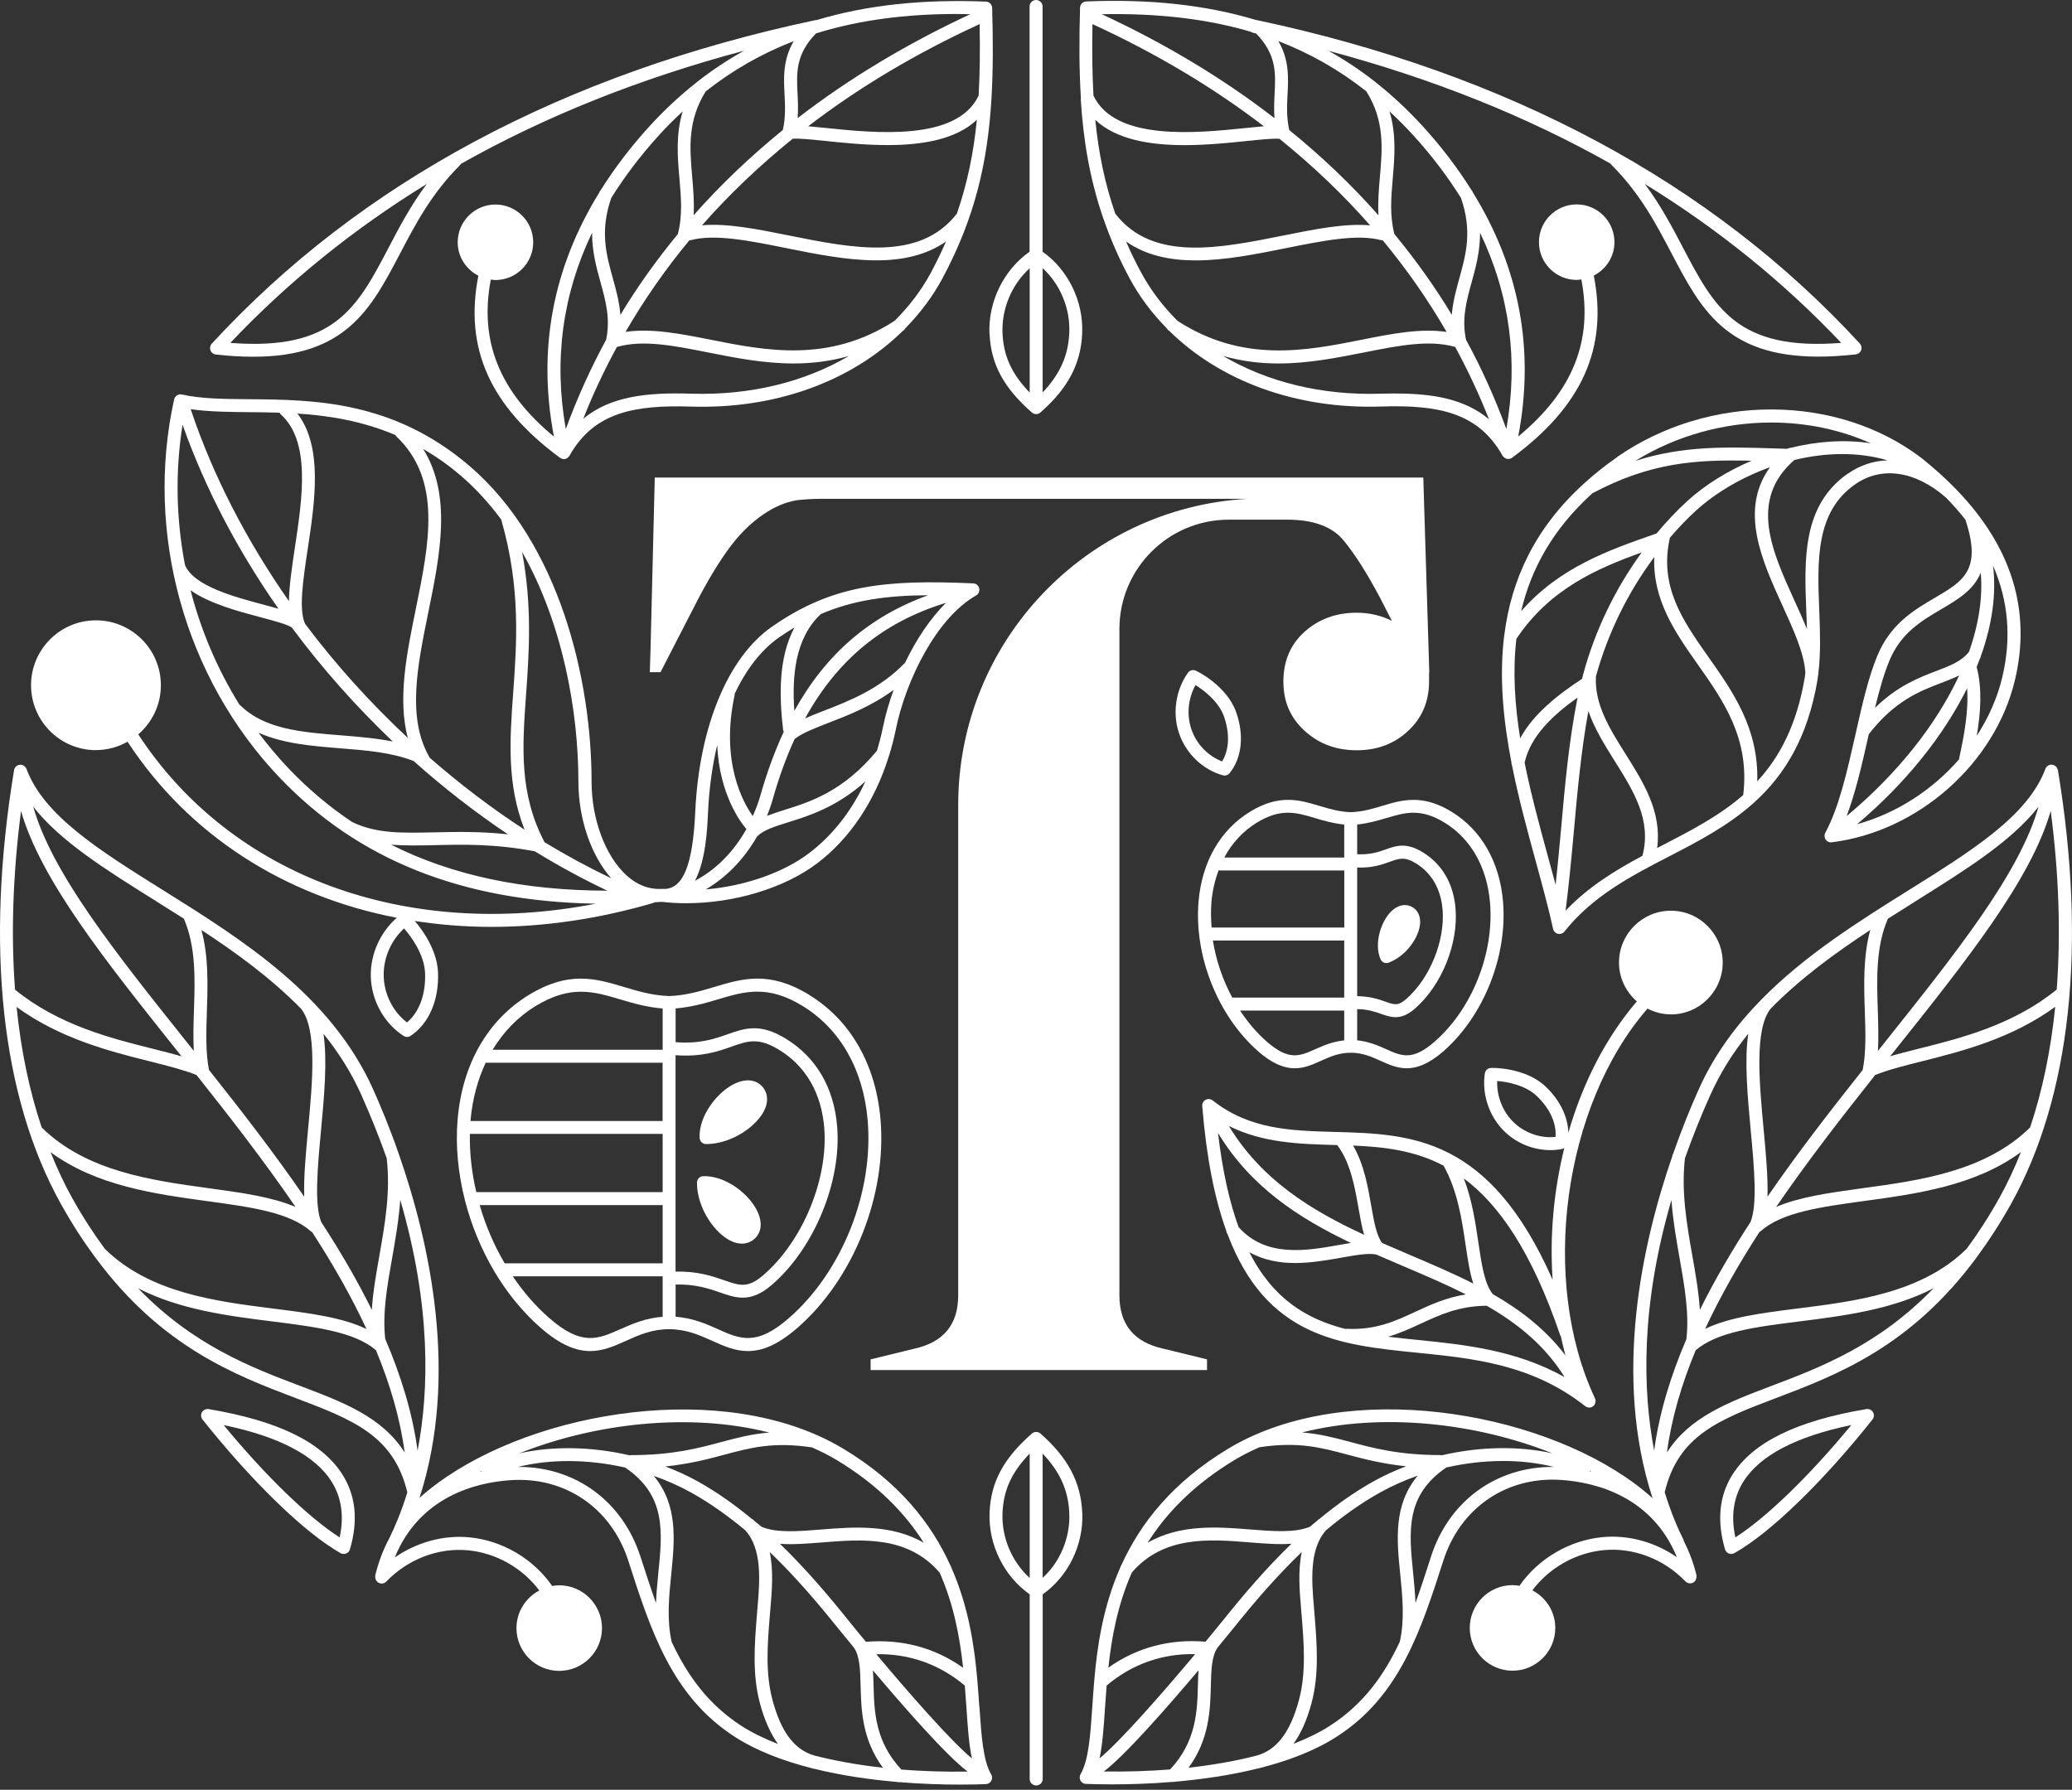<svg xmlns="http://www.w3.org/2000/svg" xmlns:xlink="http://www.w3.org/1999/xlink" xmlns:serif="http://www.serif.com/" width="100%" height="100%" viewBox="0 0 360 311" xml:space="preserve" style="fill-rule:evenodd;clip-rule:evenodd;stroke-linejoin:round;stroke-miterlimit:2;"><rect x="0" y="0" width="360" height="311" fill="#333333" stroke="none"/>    <g transform="matrix(1,0,0,1,-36.017,-60.88)">        <path d="M284.35,177.72L283.42,147.57L283.31,143.86L149.78,143.86L149.05,173.44L148.92,177.68L150.78,177.68L157.46,164.69C159.69,160.49 161.79,157.17 163.77,154.76C165.22,152.99 169.47,148.45 174.72,147.77C176.1,147.63 177.41,147.56 178.5,147.56L252.69,147.56C224.7,149.18 202.5,172.38 202.5,200.78L202.5,285.95C202.5,291.02 199.97,294.11 194.89,295.23L187.28,297.09L187.28,298.95L245.73,298.95L245.73,297.09L238.12,295.23C233.05,294.12 230.51,291.03 230.51,285.95L230.51,170.18C230.51,159.69 239.02,151.18 249.51,151.18L259.64,151.18C264.22,151.18 267.5,152.39 269.47,154.8C271.45,157.21 273.55,160.52 275.78,164.73L277.85,168.76C276.04,167.86 274.02,167.35 271.73,167.35C268.17,167.35 265.15,168.45 262.69,170.65C260.23,172.85 259,175.74 259,179.3C259,182.86 260.23,185.62 262.69,187.87C265.15,190.13 268.17,191.25 271.73,191.25C275.29,191.25 278.28,190.13 280.69,187.87C283.1,185.62 284.31,182.76 284.31,179.3L284.31,177.72L284.35,177.72Z" style="fill:white;fill-rule:nonzero;"></path>        <path d="M224.05,323.71C223.81,318.42 221.57,314.18 216.79,309.98C216.37,309.61 215.73,309.61 215.3,309.98C210.38,314.3 208.19,318.38 207.95,323.63C207.7,329.24 210.43,334.76 214.92,337.92L214.92,370C214.92,370.62 215.42,371.13 216.05,371.13C216.68,371.13 217.18,370.62 217.18,370L217.18,337.92C221.62,334.79 224.31,329.31 224.06,323.71L224.05,323.71ZM210.2,323.73C210.38,319.8 211.78,316.7 214.92,313.46L214.92,335.07C211.82,332.26 210.01,328.03 210.2,323.74L210.2,323.73ZM217.17,335.06L217.17,313.47C220.21,316.66 221.63,319.86 221.8,323.81C221.99,328.08 220.21,332.28 217.17,335.06Z" style="fill:white;fill-rule:nonzero;"></path>        <path d="M207.95,118.91C208.19,124.16 210.38,128.24 215.3,132.56C215.51,132.75 215.78,132.84 216.04,132.84C216.3,132.84 216.57,132.75 216.78,132.56C221.57,128.36 223.81,124.12 224.04,118.83C224.29,113.23 221.59,107.75 217.16,104.62L217.16,62.01C217.16,61.39 216.66,60.88 216.03,60.88C215.4,60.88 214.9,61.39 214.9,62.01L214.9,104.62C210.41,107.78 207.68,113.3 207.93,118.91L207.95,118.91ZM221.8,118.73C221.62,122.68 220.2,125.88 217.17,129.07L217.17,107.48C220.21,110.26 221.99,114.46 221.8,118.73ZM214.92,107.48L214.92,129.09C211.79,125.85 210.38,122.74 210.2,118.82C210.01,114.53 211.82,110.3 214.92,107.49L214.92,107.48Z" style="fill:white;fill-rule:nonzero;"></path>        <path d="M52.66,191.22C54.66,191.22 56.54,190.69 58.18,189.77C68.87,206.08 85.51,216.6 104.95,220.36C102.09,222.88 100.37,226.66 100.44,230.49C100.52,234.67 102.71,238.66 106.13,240.88C106.32,241 106.53,241.06 106.74,241.06C106.95,241.06 107.17,241 107.36,240.87C110.54,238.77 112.32,234.64 112.12,229.84C111.97,226.14 109.61,222.68 108.08,220.91C112.4,221.58 116.84,221.94 121.39,221.94C130.49,221.94 139.96,220.58 149.53,217.78C149.62,217.75 149.69,217.7 149.76,217.66C150.18,217.63 150.58,217.62 151.01,217.59C152.39,217.75 153.81,217.83 155.24,217.83C163.55,217.83 172.29,215.23 178.02,210.88C183.75,206.53 188.05,200.02 190.45,192.28C190.48,192.21 190.5,192.15 190.52,192.08C190.95,190.68 191.33,189.25 191.63,187.77C193.37,179.1 198.73,168.26 205.61,164.35C206.04,164.1 206.26,163.6 206.15,163.11C206.03,162.62 205.61,162.27 205.11,162.25C189.74,161.56 180.59,162.51 170.14,169.78C162.48,175.12 157.49,187.16 156.81,201.99C156.39,211.19 154.71,215.33 151.39,215.35C151.33,215.35 151.27,215.32 151.21,215.33C151.1,215.33 150.99,215.35 150.89,215.35C148.73,215.43 146.7,214.66 144.85,212.97C141.18,209.61 138.8,203.22 138.8,196.69C138.8,178.97 133.23,155.26 117.62,141.87C104.3,130.46 90.45,130.34 79.32,130.25C74.81,130.21 70.91,130.18 67.62,129.43C67.33,129.36 67.02,129.41 66.77,129.58C66.52,129.74 66.34,129.99 66.27,130.29C61.13,153.54 68.14,178.71 84.56,195.96C98.19,210.28 116.26,217.5 139.54,217.91C106.68,224.29 76.24,213.26 60.04,188.49C62.44,186.42 63.97,183.36 63.97,179.95C63.97,173.73 58.91,168.67 52.69,168.67C46.47,168.67 41.41,173.73 41.41,179.95C41.41,186.17 46.47,191.23 52.69,191.23L52.66,191.22ZM106.72,238.54C104.27,236.66 102.75,233.62 102.68,230.44C102.62,227.36 103.96,224.29 106.22,222.21C107.39,223.53 109.73,226.68 109.87,229.94C110.02,233.61 108.86,236.77 106.72,238.55L106.72,238.54ZM129.17,208.95C129.17,208.95 129.24,209 129.29,209.02C133.29,211.46 137.37,213.67 141.54,215.65C127.03,215.62 114.57,213 103.98,207.66C106.35,207.84 108.83,207.8 111.48,207.74C116.44,207.62 122.07,207.49 128.97,208.82C129.04,208.86 129.1,208.9 129.17,208.94L129.17,208.95ZM176.66,209.08C172.07,212.57 165.38,214.85 158.64,215.43C162.21,213.35 165.29,210.18 167.54,206.25C168.64,205.12 170.52,204.53 172.91,203.78C176.61,202.63 181.39,201.12 186.38,196.66C184.03,201.72 180.73,205.99 176.66,209.07L176.66,209.08ZM174.1,189.28C175.38,188.28 177.47,187.45 179.91,186.51C183.36,185.18 187.44,183.59 191.28,180.76C190.47,182.99 189.83,185.21 189.41,187.31C189.13,188.69 188.78,190.01 188.39,191.32C182.52,198.42 176.82,200.2 172.23,201.64C171.17,201.97 170.2,202.29 169.28,202.65C169.66,201.71 170,200.75 170.28,199.75C171.36,195.94 172.63,192.45 174.09,189.27L174.1,189.28ZM193.29,176.02C188.88,180.62 183.45,182.73 179.09,184.41C177.94,184.85 176.88,185.28 175.9,185.71C181.51,175.49 189.5,168.95 200.38,165.63C197.59,168.4 195.18,172.07 193.28,176.01L193.29,176.02ZM197.28,164.31C187.1,167.98 179.48,174.55 174.03,184.41C173.61,178.41 174.13,171.78 178.64,167.58C184.2,165.19 189.99,164.35 197.28,164.31ZM171.4,171.62C172.29,171 173.17,170.45 174.05,169.92C171.2,175.26 171.42,181.99 172.07,187.65C172.09,187.79 172.13,187.92 172.19,188.03C170.63,191.4 169.27,195.09 168.12,199.14C167.77,200.37 167.31,201.55 166.81,202.69C165.13,200.34 161.16,193.28 163.65,181.68C163.67,181.61 163.65,181.54 163.65,181.47C165.68,177.16 168.3,173.78 171.4,171.62ZM159.03,202.09C159.22,197.89 159.77,193.95 160.63,190.33C161,199.04 164.83,203.94 165.7,204.94C163.49,208.9 160.37,212.04 156.77,213.92C158.64,210.33 158.9,205.01 159.03,202.09ZM142.22,213.5C138.28,211.62 134.42,209.53 130.63,207.23C126.19,198.76 126.76,190.71 127.43,181.41C127.95,174.18 128.49,166.14 126.72,156.77C133.76,169.17 136.51,184.39 136.51,196.69C136.51,203.18 138.72,209.56 142.22,213.5ZM123.13,151.2L123.13,151.28C126.5,162.97 125.8,172.68 125.18,181.24C124.59,189.39 124.04,197.14 127.16,205.05C121.42,201.32 115.91,197.12 110.69,192.56C106.68,185.71 108.51,176.72 110.45,167.2C112.49,157.2 114.56,146.92 109.53,138.88C111.74,140.17 113.94,141.7 116.12,143.57C118.75,145.83 121.07,148.41 123.13,151.2ZM77.63,183.34C73.8,177.18 70.94,170.46 69.13,163.45C72.41,165.77 77.36,167.09 81.3,168.14C83.53,168.73 86.31,169.47 86.75,169.98C86.75,169.98 86.77,169.99 86.78,170C91.99,177.03 97.88,183.64 104.26,189.73C101.38,189.15 98.32,188.9 95.32,188.66C88.44,188.12 81.94,187.6 77.74,183.41C77.71,183.38 77.67,183.36 77.63,183.34ZM89.46,156.43C90.74,147.99 92.15,138.54 87.69,132.74C93.09,133.09 98.87,134 104.71,136.47C104.76,136.56 104.81,136.65 104.89,136.72C112.83,144.28 110.61,155.19 108.25,166.75C106.68,174.44 105.08,182.34 106.87,189.1C100.35,183.01 94.33,176.36 89.02,169.27C87.9,166.79 88.66,161.76 89.46,156.42L89.46,156.43ZM84.59,132.6C84.65,132.7 84.7,132.79 84.79,132.87C90.04,137.6 88.55,147.42 87.24,156.1C86.72,159.54 86.26,162.69 86.22,165.34C78.88,154.84 73.01,143.55 69.15,131.98C72.21,132.42 75.65,132.47 79.27,132.5C80.98,132.51 82.76,132.53 84.59,132.59L84.59,132.6ZM67.73,134.66C71.65,145.75 77.33,156.56 84.4,166.66C83.67,166.45 82.83,166.23 81.89,165.97C76.75,164.6 69.71,162.74 68.16,159.07C66.62,151.06 66.44,142.78 67.74,134.67L67.73,134.66ZM80.93,188.2C85.16,190.09 90.2,190.52 95.15,190.91C99.61,191.26 104.22,191.64 107.91,193.14C113.09,197.77 118.57,202.03 124.28,205.86C119.42,205.33 115.23,205.43 111.43,205.51C105.8,205.64 101.34,205.74 97.17,203.7C93.21,201.05 89.54,197.96 86.16,194.41C84.29,192.44 82.55,190.36 80.93,188.2Z" style="fill:white;fill-rule:nonzero;"></path>        <path d="M206.17,357.47C206.08,356.1 205.98,354.64 205.85,353.13L205.85,353.1C205.34,347.08 204.34,340.12 201.29,333.23C201.26,333.09 201.2,332.97 201.12,332.85C197.84,325.62 192.28,318.49 182.59,312.65C181.17,311.79 179.68,311.02 178.14,310.33C178.13,310.33 178.11,310.32 178.09,310.31C156.44,300.67 124.14,307.49 108.9,321.16C115.81,299.85 110.65,276.71 105.31,261.41L105.31,261.4C103.74,256.9 102.15,253.07 100.85,250.17C93.49,233.78 78.04,224.12 64.41,215.6C53.27,208.64 43.65,202.62 40.62,194.5C40.44,194.02 39.95,193.71 39.46,193.77C38.95,193.82 38.54,194.2 38.46,194.71C33.41,225.36 36.22,251.43 46.61,270.11C48.53,273.55 50.5,276.58 52.52,279.31C52.53,279.32 52.54,279.34 52.55,279.35L52.56,279.36C64.05,294.92 76.81,299.8 87.38,303.81C97.26,307.56 104.43,310.28 106.79,320.21C105.76,323.53 104.64,326.17 103.67,328.15C102.67,330.01 101.82,332.14 101.22,334.6C101.2,334.68 101.22,334.76 101.21,334.85L101.21,334.98C101.21,335.05 101.23,335.11 101.25,335.17C101.27,335.27 101.3,335.36 101.35,335.45C101.35,335.45 101.36,335.46 101.37,335.47C101.42,335.56 101.47,335.65 101.55,335.73C102,336.16 102.71,336.15 103.14,335.7C106.87,331.81 112.18,329.78 117.33,330.27C122.22,330.73 126.77,333.33 129.72,337.25C127.37,338.5 125.75,340.95 125.75,343.79C125.75,347.89 129.08,351.22 133.18,351.22C137.28,351.22 140.61,347.88 140.61,343.79C140.61,339.7 137.28,336.35 133.18,336.35C132.76,336.35 132.36,336.41 131.96,336.47C128.66,331.72 123.29,328.56 117.54,328.01C113.03,327.59 108.42,328.88 104.61,331.51C108.95,320.88 118.77,318.5 124.61,318.09C134.13,317.39 142.23,322.9 145.18,332.08C149.07,344.17 152.74,355.59 163.61,362.63C167.46,365.13 172.14,366.88 177.01,368.12C177.11,368.15 177.19,368.19 177.29,368.21C177.35,368.22 177.41,368.23 177.47,368.23C182.3,369.43 187.3,370.13 191.87,370.52C191.95,370.54 192.02,370.57 192.1,370.57C192.14,370.57 192.17,370.55 192.2,370.55C196.19,370.88 199.83,370.98 202.72,370.98C204.62,370.98 206.19,370.94 207.31,370.9C207.71,370.88 208.06,370.66 208.25,370.32C208.44,369.97 208.43,369.55 208.23,369.21C206.82,366.81 206.53,362.49 206.19,357.49L206.17,357.47ZM185.54,353.75C185.65,357.98 185.78,363.11 189.42,368.05C185.14,367.58 181.13,366.86 177.51,365.93C174.06,364.94 171.73,361.87 170.23,356.27C168.97,351.57 169.37,346.5 169.77,341.59L169.87,340.4C170.14,337.31 170.43,333.77 169.75,330.56C174.2,334.83 178.15,339.48 181.67,343.87C181.84,344.07 182.84,345.31 184.35,347.14C185.41,348.63 185.47,351.01 185.54,353.76L185.54,353.75ZM199.28,334.15C201.74,339.73 202.79,345.41 203.35,350.68C198.45,347.19 192.68,345.65 186.47,346.17C185.28,344.74 184.23,343.46 183.43,342.46C179.92,338.08 175.98,333.44 171.53,329.14C173.78,329.3 176.27,329.11 178.85,328.9C185.83,328.34 193.73,327.7 199.28,334.15ZM203.65,353.78C203.76,355.1 203.85,356.39 203.93,357.63C204.16,361.03 204.36,363.99 204.88,366.43C201.18,363.38 193.75,354.86 188.27,348.32C193.99,348.21 199.27,350.08 203.65,353.78ZM196.53,328.97C190.89,325.69 184.25,326.21 178.67,326.66C174.68,326.98 170.92,327.28 168.32,326.18C167.91,325.82 167.48,325.49 167.07,325.15C167.03,325.11 167.01,325.06 166.97,325.03C166.88,324.94 166.78,324.88 166.67,324.83C163.71,322.39 160.57,320.13 157.17,318.25C155.4,317.27 153.54,316.43 151.62,315.7C155.84,315.26 159.02,314.43 161.9,313.65C166.45,312.43 170.39,311.38 177.1,312.39C178.59,313.05 180.05,313.77 181.42,314.6C188.51,318.88 193.28,323.82 196.53,328.98L196.53,328.97ZM169.67,309.81C166.64,310.05 164.08,310.72 161.32,311.46C157.35,312.53 152.84,313.73 145.65,313.73C145.57,313.73 145.51,313.76 145.44,313.77C145.41,313.77 145.38,313.76 145.35,313.75L145.33,313.75C138.83,312.25 132.1,312.11 126.24,313.42C139.44,308.16 155.88,306.29 169.68,309.81L169.67,309.81ZM103.2,262.1C103.89,267.98 102.89,273.62 101.93,279.08C101.36,282.31 100.81,285.43 100.62,288.49C98.08,283.35 95.11,278.26 91.84,273.25C90.59,270.23 91.2,263.68 91.79,257.34C92.35,251.33 92.91,245.2 92.22,240.51C94.8,243.71 97.04,247.21 98.78,251.1C100.48,254.9 101.93,258.56 103.19,262.1L103.2,262.1ZM38.89,235.85C46.45,241.35 55.02,243.55 62.03,245.3C65.21,246.1 67.96,246.8 70.16,247.68C76.03,255.07 81.99,262.75 87.37,270.61C83.33,268.88 78.14,268.15 72.37,267.36C62.36,265.99 51.04,264.44 43.26,256.8C41.12,250.41 39.66,243.4 38.9,235.84L38.89,235.85ZM88.31,236.14C91.17,239.7 90.31,248.95 89.54,257.13C89.14,261.38 88.77,265.47 88.87,268.82C83.68,261.27 77.97,253.9 72.33,246.8C71.73,243.8 71.84,240.32 71.96,236.62C72.12,231.89 72.26,227.04 71.01,222.48C77.09,226.46 83.13,230.87 88.3,236.14L88.31,236.14ZM63.2,217.52C64.77,218.5 66.36,219.5 67.96,220.51C70.08,225.41 69.9,231.07 69.71,236.55C69.63,238.97 69.57,241.28 69.69,243.49C69.31,243.02 68.93,242.54 68.55,242.06C56.07,226.42 45.05,212.6 41.79,201.05C46.47,207.06 54.37,211.99 63.2,217.51L63.2,217.52ZM39.67,201.81C43.12,213.79 54.23,227.72 66.79,243.47C67.04,243.79 67.3,244.11 67.56,244.43C66.03,243.99 64.37,243.57 62.57,243.12C55.26,241.29 46.18,239 38.63,232.85C37.91,223.28 38.24,212.89 39.67,201.81ZM44.82,261.1C52.79,266.96 62.95,268.35 72.05,269.6C79.74,270.65 86.38,271.56 90.07,274.88C90.13,274.93 90.19,274.96 90.26,274.99C93.84,280.53 97.06,286.14 99.69,291.82C95.51,289.8 89.9,289.07 83.61,288.28C73.48,287 62.01,285.55 54.23,277.88C52.29,275.25 50.39,272.34 48.54,269.02C47.15,266.52 45.92,263.87 44.81,261.1L44.82,261.1ZM88.15,301.7C79.6,298.46 69.56,294.62 60.01,284.74C67.24,288.46 75.66,289.54 83.34,290.5C91,291.47 97.61,292.31 101.34,295.5C103.78,301.39 105.54,307.33 106.33,313.28C102.44,307.11 95.69,304.55 88.14,301.69L88.15,301.7ZM102.95,293.54C102.45,289.1 103.27,284.42 104.15,279.47C104.73,276.18 105.31,272.83 105.56,269.37C110.93,287.81 110.59,302.46 108.57,312.97C107.7,306.44 105.7,299.95 102.95,293.54ZM119.69,316.45C119.69,316.45 119.71,316.51 119.71,316.54C119.6,316.56 119.5,316.57 119.39,316.6C119.49,316.55 119.59,316.5 119.69,316.45ZM126.18,315.79L125.98,315.79C131.64,314.37 138.23,314.44 144.64,315.89C151.75,320.73 151.13,326.97 150.4,334.2C150.23,335.92 150.06,337.67 149.99,339.43C149.07,336.85 148.2,334.16 147.3,331.39C144.2,321.76 136.02,315.78 126.18,315.78L126.18,315.79ZM152.71,346.16C151.85,342.3 152.25,338.3 152.64,334.44C153.24,328.5 153.85,322.41 149.6,317.33C151.84,318.12 154.02,319.08 156.07,320.22C159.43,322.08 162.54,324.33 165.48,326.77C168.49,330.04 168.02,335.67 167.63,340.22L167.53,341.43C167.12,346.53 166.69,351.8 168.06,356.88C168.84,359.8 169.89,362.12 171.19,363.93C168.79,362.99 166.63,361.94 164.81,360.76C159.04,357.02 155.45,352.02 152.71,346.17L152.71,346.16ZM192.63,368.37C188.07,363.5 187.91,358.3 187.79,353.7C187.77,352.81 187.74,351.96 187.69,351.14C193.01,357.45 200.47,365.97 204.14,368.72C200.17,368.78 196.31,368.66 192.63,368.37Z" style="fill:white;fill-rule:nonzero;"></path>        <path d="M72.27,305.73C71.81,305.66 71.35,305.87 71.11,306.27C70.87,306.67 70.91,307.18 71.2,307.54C79.84,318.4 89.03,327.3 95.19,330.76C95.36,330.86 95.55,330.9 95.74,330.9C95.88,330.9 96.03,330.87 96.17,330.82C96.49,330.69 96.73,330.42 96.82,330.09C98.27,325.16 97.84,320.81 95.55,317.16C92.01,311.51 84.39,307.77 72.26,305.73L72.27,305.73ZM95.03,328.03C89.62,324.57 82.17,317.35 74.88,308.51C84.49,310.5 90.8,313.81 93.65,318.36C95.36,321.1 95.82,324.34 95.03,328.04L95.03,328.03Z" style="fill:white;fill-rule:nonzero;"></path>        <path d="M73.52,122.48C75.88,122.75 78.04,122.87 80.03,122.87C96.12,122.87 100.51,114.51 105.49,105C108.19,99.86 110.97,94.54 115.89,89.63C115.97,89.55 116.04,89.45 116.1,89.35C130.84,81.04 147.28,74.49 165.3,69.69C162.47,71.27 159.76,73.05 157.18,75.08C157.12,75.12 157.07,75.17 157.01,75.22C154.16,77.47 151.45,79.99 148.88,82.8C145.59,86.41 142.78,90.11 140.4,93.9C140.29,94.01 140.2,94.14 140.15,94.3L140.15,94.32C132.03,107.46 129.38,121.67 132.26,136.75C122.77,128.9 119.27,120.14 121.29,109.46C121.56,109.49 121.82,109.54 122.1,109.54C125.72,109.54 128.66,106.6 128.66,102.98C128.66,99.36 125.72,96.42 122.1,96.42C118.48,96.42 115.54,99.36 115.54,102.98C115.54,105.52 117.01,107.7 119.13,108.79C116.65,121.39 121.16,131.47 133.33,140.44C133.48,140.55 133.64,140.6 133.8,140.63C133.82,140.63 133.82,140.65 133.84,140.65C133.89,140.65 133.94,140.66 133.99,140.66C134.17,140.66 134.35,140.61 134.51,140.52C134.57,140.49 134.61,140.44 134.66,140.39C134.74,140.33 134.82,140.28 134.88,140.2C134.9,140.18 134.9,140.15 134.92,140.12C134.93,140.1 134.95,140.1 134.96,140.08C139.18,132.54 146.19,131.22 156.1,131.53C170.79,132 184,127.11 192.87,118.38C192.9,118.36 192.93,118.35 192.96,118.33C193.12,118.23 193.23,118.08 193.31,117.93C195.88,115.31 198.1,112.38 199.83,109.13C205.38,98.71 207.63,89.15 208.29,77.85L208.29,77.78C208.57,72.99 208.56,67.88 208.4,62.25C208.38,61.66 207.91,61.18 207.32,61.16C196.29,60.72 186.56,61.76 177.89,64.37L177.73,64.37C133.91,73.65 98.61,92.57 72.81,120.6C72.52,120.91 72.44,121.36 72.58,121.76C72.73,122.16 73.09,122.44 73.51,122.49L73.52,122.48ZM172.33,77.32C172.43,79.29 172.52,81.33 172.03,83.47C166.37,88.07 161.19,93.01 156.53,98.28C156.66,96.01 156.47,93.78 156.28,91.59C155.85,86.6 155.45,81.88 158.63,76.76C163.31,73.07 168.37,70.18 173.92,68.03C172.03,71.28 172.17,74.34 172.33,77.32ZM206.22,65.07C206.31,69.5 206.27,73.61 206.05,77.49C202.27,85.47 188.08,84 179.56,83.12C178.4,83 177.37,82.9 176.44,82.82C185.25,76.06 195.21,70.13 206.22,65.07ZM202.28,97.98C195.82,106.37 184.25,104.04 173.05,101.79C167.54,100.68 162.29,99.64 157.99,100.03C162.7,94.67 167.97,89.66 173.74,84.99C174.82,84.9 176.9,85.11 179.33,85.36C182.47,85.69 186.34,86.09 190.25,86.09C196.13,86.09 202.08,85.16 205.74,81.7C205.18,87.4 204.1,92.7 202.28,97.97L202.28,97.98ZM150.55,84.33C151.87,82.88 153.24,81.53 154.63,80.24C153.42,84.25 153.73,88.07 154.06,91.8C154.35,95.16 154.63,98.33 153.79,101.55C150.11,106.02 146.76,110.69 143.81,115.59C143.63,113.37 143.07,111.31 142.51,109.29C141.33,105.04 140.23,101.01 142.22,95.28C144.55,91.54 147.31,87.89 150.56,84.33L150.55,84.33ZM138.89,101.32C138.87,104.54 139.63,107.32 140.34,109.88C141.25,113.16 142.1,116.25 141.33,119.92C138.62,124.89 136.29,130.07 134.32,135.43C132.21,123.46 133.74,112.05 138.89,101.32ZM156.19,129.29C148.24,129.03 142.01,129.79 137.36,133.64C139.05,129.35 141.01,125.2 143.2,121.17C147.7,119.89 152.94,120.91 158.98,122.11C163.69,123.05 168.68,124.04 173.91,124.04C177.03,124.04 180.23,123.67 183.5,122.74C175.85,127.24 166.4,129.6 156.18,129.29L156.19,129.29ZM197.86,108.07C196.17,111.24 194,114.09 191.46,116.62C180.08,124 169.12,121.83 159.43,119.9C154.19,118.86 149.2,117.89 144.7,118.55C147.93,112.97 151.63,107.66 155.8,102.63C155.87,102.63 155.94,102.63 156.01,102.62C160.17,101.49 166.21,102.7 172.61,103.99C177.75,105.03 183.21,106.12 188.31,106.12C192.74,106.12 196.9,105.26 200.38,102.85C199.63,104.57 198.79,106.31 197.85,108.07L197.86,108.07ZM204.62,63.34C193.53,68.5 183.49,74.54 174.61,81.4C174.71,79.94 174.66,78.55 174.59,77.2C174.4,73.52 174.25,70.33 177.8,66.68C177.87,66.66 177.95,66.63 178.02,66.61C178.08,66.6 178.15,66.58 178.21,66.57C178.26,66.56 178.29,66.53 178.34,66.52C185.47,64.36 193.37,63.31 202.29,63.31C203.05,63.31 203.84,63.33 204.62,63.35L204.62,63.34ZM110.16,92.85C107.36,96.6 105.35,100.44 103.51,103.96C98.09,114.31 94.09,121.89 76.04,120.46C86.03,109.9 97.42,100.69 110.16,92.85Z" style="fill:white;fill-rule:nonzero;"></path>        <path d="M248.78,195.65C249.11,195.65 249.44,195.5 249.65,195.23C251.8,192.59 252.22,188.6 250.77,184.57C249.17,180.11 244.12,177.5 243.63,177.36C243.17,177.23 242.68,177.4 242.41,177.79C240.29,180.78 239.69,184.8 240.86,188.27C242.05,191.81 244.97,194.62 248.48,195.6C248.58,195.63 248.68,195.64 248.78,195.64L248.78,195.65ZM243,187.56C242.16,185.06 242.45,182.22 243.73,179.93C245.09,180.76 247.72,182.72 248.66,185.33C249.72,188.3 249.6,191.17 248.35,193.19C245.88,192.24 243.87,190.15 243,187.56Z" style="fill:white;fill-rule:nonzero;"></path>        <path d="M316.97,140.33C314.85,141.8 312.96,143.32 311.24,144.89C311.2,144.92 311.16,144.95 311.13,144.99C302.5,152.86 298.59,161.82 297.4,171.1C297.38,171.16 297.38,171.22 297.37,171.29C296.46,178.58 297.21,186.05 298.62,193.35C298.61,193.55 298.65,193.74 298.73,193.92C299.87,199.64 301.39,205.23 302.84,210.52C303.97,214.67 305.05,218.59 305.86,222.29C305.95,222.71 306.28,223.05 306.71,223.14C306.79,223.16 306.88,223.17 306.96,223.17C307.3,223.17 307.63,223.02 307.84,222.74C312.75,216.55 319.5,213.06 326.02,209.69C331.08,207.08 336.22,204.4 340.62,200.48C340.69,200.43 340.75,200.37 340.81,200.31C345.97,195.64 350.09,189.2 351.81,178.95C351.85,178.71 351.86,178.45 351.9,178.21C351.94,178.09 351.97,177.96 351.96,177.82L351.96,177.75C352.37,174.39 352.25,170.72 352.11,167.14C351.76,158.26 351.43,149.86 358.35,145.03C362.95,141.82 368.84,142.7 374.15,147.37C375.37,148.62 376.48,149.89 377.49,151.17C380.41,159.94 377.14,161.85 372.2,164.75C368.58,166.87 364.49,169.27 362.18,174.86C360.69,178.47 359.65,182.92 358.59,187.64L358.59,187.67C358.52,187.99 358.45,188.29 358.37,188.61C356.98,194.78 355.55,201.16 353.15,205.59C352.95,205.96 352.97,206.41 353.21,206.76C353.45,207.11 353.86,207.3 354.28,207.24C369.27,205.39 382.65,193.54 386.1,179.06C388.97,167.02 385.56,155.92 375.95,145.97C375.91,145.91 375.85,145.85 375.8,145.8C375.78,145.78 375.75,145.76 375.73,145.74C373.97,143.94 372,142.17 369.83,140.44C355.16,129.28 332.93,129.22 316.97,140.3L316.97,140.33ZM360.56,189.13C360.61,188.9 360.66,188.68 360.71,188.46C365.2,182.65 369.65,180.94 373.25,179.57C374.38,179.14 375.43,178.73 376.41,178.25C372.49,186.69 365.76,195.27 356.87,202.68C358.4,198.59 359.51,193.82 360.56,189.13ZM358.69,204.09C367.17,196.93 373.71,188.7 377.79,180.49C378.08,184.43 377.26,188.76 376.41,192.66C376.4,192.71 376.41,192.76 376.41,192.81C371.76,198.15 365.54,202.2 358.7,204.09L358.69,204.09ZM383.9,178.57C383.04,182.18 381.5,185.61 379.47,188.74C380.15,184.72 380.45,180.54 379.45,176.78C379.64,176.31 379.82,175.85 379.99,175.38C380.09,175.24 380.14,175.08 380.17,174.92C382.14,169.42 382.9,164.07 382.3,159.17C384.97,165.3 385.52,171.78 383.9,178.56L383.9,178.57ZM380.16,160.36C380.53,164.66 379.83,169.33 378.12,174.14C376.82,175.8 374.89,176.54 372.45,177.47C369.35,178.65 365.65,180.1 361.79,183.88C362.52,180.89 363.3,178.1 364.26,175.75C366.28,170.86 369.86,168.76 373.34,166.72C376.2,165.04 378.95,163.4 380.17,160.37L380.16,160.36ZM361.07,137.91C356.52,137.2 351.72,137.57 347.09,138.7C346.97,138.71 346.86,138.74 346.75,138.79C346.65,138.82 346.55,138.84 346.45,138.87L344.67,138.81C335.88,138.53 328.48,138.3 320.14,140.97C327.31,136.54 335.59,134.3 343.76,134.3C349.77,134.3 355.7,135.51 361.06,137.91L361.07,137.91ZM312.69,146.59C322.89,141.19 330.68,140.72 340.35,140.94C336.14,142.73 332.3,145.12 329.26,147.87C327.33,149.61 325.54,151.55 323.83,153.58L323.37,153.74C315.61,156.45 306.94,159.47 300.31,167.09C302.01,159.8 305.77,152.86 312.68,146.6L312.69,146.59ZM311.09,178.04C311.09,178.04 311.06,178.11 311.06,178.16C311,178.38 310.96,178.61 310.9,178.83C306.73,181.57 302.47,184.88 300.14,189.17C299.21,183.36 298.82,177.55 299.48,171.9C305.19,163.28 313.48,159.66 321.26,156.87C316.67,163.16 313.15,170.41 311.09,178.04ZM300.91,193.39C301.97,188.72 305.9,185.08 310.12,182.09C310.11,182.16 310.08,182.23 310.07,182.3C308.58,189.85 307.89,197.6 307.23,205.1C306.95,208.24 306.64,211.44 306.3,214.63C305.89,213.09 305.46,211.52 305.02,209.92C303.55,204.53 302.03,198.98 300.91,193.39ZM308.03,219.13C308.62,214.51 309.06,209.84 309.47,205.3C310.08,198.42 310.74,191.33 311.99,184.43C313.04,187.49 314.82,190.34 316.57,193.13C319.89,198.41 323.01,203.41 321.38,209.59C316.64,212.13 311.96,214.98 308.03,219.13ZM324.99,207.69C324.64,207.87 324.29,208.05 323.94,208.23C324.78,202 321.59,196.89 318.47,191.93C315.67,187.48 313.04,183.27 313.3,178.42C315.36,170.92 318.87,163.79 323.44,157.67C323.13,165.14 327.11,170.82 330.99,176.33C335.47,182.68 340.08,189.25 338.89,199.03C334.78,202.62 329.94,205.13 324.98,207.7L324.99,207.69ZM341.33,196.65C341.59,187.49 337.16,181.16 332.84,175.03C328.41,168.74 324.22,162.79 326.16,154.31C327.62,152.62 329.14,151 330.77,149.53C334.19,146.44 338.67,143.82 343.54,142.07C338.15,149.54 342.16,158.33 345.75,166.2C347.67,170.4 349.47,174.38 349.69,177.74C349.65,178.02 349.64,178.31 349.59,178.58C348.2,186.85 345.22,192.44 341.33,196.65ZM357.06,143.18C349.12,148.72 349.49,158.13 349.86,167.23C349.9,168.23 349.94,169.22 349.97,170.19C349.32,168.59 348.57,166.95 347.81,165.27C343.88,156.65 339.82,147.74 347.78,140.81C353.2,139.5 358.86,139.36 363.96,140.87C361.54,140.95 359.19,141.71 357.07,143.19L357.06,143.18Z" style="fill:white;fill-rule:nonzero;"></path>        <path d="M393.55,194.7C393.47,194.2 393.06,193.81 392.55,193.76C392.04,193.7 391.57,194.01 391.39,194.49C388.36,202.62 378.74,208.63 367.6,215.59C358.96,220.99 349.6,226.86 342.02,234.59C337.65,239.06 333.86,244.15 331.17,250.15C329.87,253.04 328.29,256.86 326.72,261.35C326.64,261.48 326.58,261.63 326.56,261.8L326.56,261.82C321.27,277.14 316.27,300.08 323.14,321.21C307.94,307.5 275.57,300.64 253.88,310.29C253.86,310.29 253.85,310.3 253.83,310.31C252.29,311 250.8,311.77 249.38,312.63C239.7,318.48 234.14,325.6 230.86,332.82C230.77,332.94 230.71,333.07 230.68,333.21C227.63,340.1 226.63,347.06 226.12,353.08L226.12,353.11C225.99,354.62 225.89,356.07 225.8,357.45C225.46,362.45 225.16,366.77 223.76,369.17C223.56,369.51 223.55,369.93 223.74,370.28C223.93,370.63 224.29,370.85 224.68,370.86C225.8,370.9 227.37,370.94 229.27,370.94C232.15,370.94 235.8,370.84 239.79,370.51C239.83,370.51 239.86,370.53 239.89,370.53C239.97,370.53 240.04,370.5 240.12,370.48C244.69,370.09 249.69,369.39 254.52,368.19C254.58,368.19 254.64,368.19 254.7,368.17C254.8,368.15 254.88,368.1 254.98,368.08C259.85,366.84 264.52,365.09 268.37,362.59C279.24,355.55 282.91,344.13 286.8,332.04C289.75,322.86 297.83,317.35 307.37,318.05C313.21,318.47 323.02,320.85 327.37,331.47C323.57,328.84 318.97,327.55 314.45,327.98C308.76,328.52 303.39,331.64 300.08,336.34C300.06,336.37 300.06,336.41 300.04,336.44C299.64,336.37 299.23,336.32 298.81,336.32C294.71,336.32 291.38,339.66 291.38,343.76C291.38,347.86 294.71,351.19 298.81,351.19C302.91,351.19 306.24,347.85 306.24,343.76C306.24,340.91 304.62,338.47 302.26,337.22C305.21,333.3 309.79,330.7 314.66,330.24C319.81,329.75 325.12,331.78 328.85,335.67C329.28,336.12 329.99,336.13 330.44,335.7C330.61,335.53 330.7,335.32 330.74,335.1C330.74,335.06 330.76,335.02 330.77,334.98L330.77,334.58C330.22,332.36 329.47,330.42 328.59,328.69C328.57,328.62 328.57,328.56 328.54,328.49C327.53,326.48 326.34,323.7 325.25,320.19C327.6,310.26 334.78,307.54 344.66,303.79C355.23,299.78 368,294.9 379.48,279.33C379.48,279.33 379.48,279.32 379.49,279.31C381.51,276.57 383.49,273.54 385.42,270.09C395.81,251.42 398.62,225.34 393.57,194.69L393.55,194.7ZM361.84,247.67C364.03,246.79 366.78,246.09 369.96,245.29C376.97,243.53 385.54,241.34 393.1,235.83C392.34,243.39 390.88,250.39 388.74,256.79C380.96,264.43 369.63,265.99 359.62,267.35C353.85,268.14 348.66,268.87 344.62,270.6C350,262.74 355.96,255.06 361.83,247.67L361.84,247.67ZM392.32,201.8C393.76,212.88 394.08,223.26 393.36,232.83C385.8,238.98 376.73,241.27 369.41,243.1C367.62,243.55 365.95,243.97 364.43,244.41C364.68,244.09 364.94,243.77 365.2,243.45C377.76,227.7 388.87,213.77 392.32,201.79L392.32,201.8ZM368.79,217.51C377.62,211.99 385.52,207.05 390.2,201.05C386.94,212.59 375.92,226.41 363.44,242.06C363.06,242.53 362.68,243.01 362.3,243.49C362.42,241.28 362.36,238.96 362.28,236.55C362.09,231.07 361.91,225.41 364.03,220.52C365.63,219.5 367.22,218.5 368.79,217.52L368.79,217.51ZM360.97,222.48C359.72,227.04 359.86,231.89 360.02,236.62C360.15,240.32 360.25,243.81 359.65,246.8C354.01,253.9 348.3,261.27 343.11,268.82C343.21,265.47 342.84,261.37 342.44,257.13C341.68,248.95 340.82,239.69 343.67,236.14C348.84,230.87 354.89,226.47 360.96,222.48L360.97,222.48ZM333.21,251.09C334.95,247.2 337.19,243.7 339.77,240.5C339.08,245.2 339.64,251.33 340.2,257.33C340.79,263.67 341.4,270.22 340.15,273.24C336.88,278.26 333.9,283.35 331.36,288.5C331.17,285.43 330.62,282.3 330.05,279.06C329.09,273.62 328.1,268 328.77,262.14C330.04,258.57 331.49,254.89 333.21,251.08L333.21,251.09ZM305.71,313.41C299.84,312.1 293.12,312.24 286.61,313.74L286.59,313.74C286.56,313.74 286.53,313.75 286.5,313.76C286.43,313.75 286.36,313.72 286.29,313.72C279.1,313.72 274.59,312.51 270.62,311.44C267.86,310.7 265.3,310.03 262.26,309.79C276.06,306.27 292.5,308.14 305.7,313.4L305.71,313.41ZM250.52,314.57C251.9,313.74 253.35,313.02 254.84,312.36C261.55,311.35 265.49,312.4 270.04,313.62C272.92,314.39 276.1,315.23 280.32,315.67C278.41,316.4 276.55,317.24 274.78,318.22C271.38,320.1 268.23,322.36 265.27,324.81C265.17,324.86 265.06,324.92 264.98,325.01C264.94,325.05 264.92,325.09 264.88,325.13C264.46,325.48 264.03,325.81 263.62,326.17C261.02,327.26 257.26,326.97 253.27,326.65C247.69,326.2 241.05,325.68 235.41,328.96C238.66,323.8 243.43,318.86 250.52,314.57ZM262.07,340.39L262.17,341.58C262.57,346.49 262.97,351.56 261.71,356.26C260.21,361.85 257.88,364.92 254.44,365.92C250.81,366.86 246.81,367.57 242.52,368.05C246.15,363.11 246.29,357.98 246.4,353.75C246.47,351 246.53,348.63 247.59,347.14C249.1,345.31 250.11,344.07 250.27,343.87C253.78,339.48 257.74,334.84 262.19,330.57C261.51,333.77 261.81,337.32 262.07,340.41L262.07,340.39ZM232.66,334.14C238.21,327.7 246.11,328.33 253.09,328.89C255.66,329.1 258.15,329.29 260.4,329.13C255.95,333.43 252.02,338.06 248.51,342.44C247.77,343.35 246.82,344.51 245.76,345.8C244.7,347.09 245.76,345.8 245.76,345.8C245.66,345.92 245.57,346.03 245.47,346.15C239.27,345.63 233.49,347.17 228.59,350.66C229.16,345.39 230.2,339.72 232.67,334.13L232.66,334.14ZM228.01,357.62C228.09,356.38 228.18,355.09 228.29,353.77C232.67,350.06 237.94,348.19 243.67,348.31C238.19,354.85 230.76,363.37 227.06,366.42C227.58,363.98 227.78,361.02 228.01,357.62ZM227.8,368.7C231.47,365.95 238.92,357.43 244.25,351.12C244.2,351.94 244.17,352.79 244.15,353.68C244.03,358.28 243.87,363.48 239.32,368.35C235.64,368.64 231.78,368.76 227.81,368.7L227.8,368.7ZM267.13,360.73C265.31,361.91 263.16,362.96 260.75,363.9C262.05,362.09 263.1,359.76 263.88,356.85C265.25,351.77 264.82,346.5 264.41,341.4L264.31,340.19C263.92,335.64 263.45,330.01 266.46,326.74C269.39,324.3 272.5,322.05 275.86,320.19C277.92,319.05 280.09,318.09 282.34,317.3C278.09,322.38 278.7,328.48 279.3,334.42C279.69,338.29 280.09,342.28 279.23,346.15C276.49,352 272.9,357 267.13,360.73ZM284.64,331.38C283.75,334.16 282.88,336.84 281.95,339.42C281.88,337.66 281.71,335.91 281.54,334.19C280.81,326.96 280.19,320.72 287.31,315.88C293.72,314.42 300.33,314.36 305.99,315.78C296.04,315.68 287.77,321.67 284.64,331.37L284.64,331.38ZM312.22,316.53C312.22,316.53 312.24,316.47 312.24,316.44C312.34,316.49 312.44,316.54 312.54,316.59C312.43,316.56 312.33,316.55 312.22,316.53ZM323.42,312.95C321.41,302.45 321.06,287.82 326.42,269.4C326.67,272.84 327.25,276.19 327.83,279.46C328.71,284.43 329.53,289.12 329.02,293.57C326.28,299.97 324.29,306.44 323.42,312.95ZM343.83,301.69C336.29,304.55 329.53,307.11 325.64,313.28C326.43,307.33 328.19,301.39 330.64,295.5C334.37,292.31 340.98,291.46 348.63,290.5C356.31,289.53 364.74,288.46 371.97,284.73C362.42,294.61 352.39,298.45 343.83,301.69ZM377.74,277.85C369.96,285.53 358.48,286.98 348.35,288.25C342.06,289.04 336.46,289.77 332.28,291.79C334.91,286.12 338.13,280.5 341.71,274.96C341.77,274.92 341.84,274.9 341.89,274.85C345.59,271.53 352.23,270.63 359.91,269.57C369.01,268.33 379.18,266.94 387.15,261.07C386.04,263.84 384.81,266.49 383.42,268.99C381.58,272.3 379.68,275.21 377.74,277.84L377.74,277.85Z" style="fill:white;fill-rule:nonzero;"></path>        <path d="M360.29,305.73C348.16,307.77 340.54,311.51 337,317.16C334.71,320.81 334.29,325.16 335.73,330.09C335.83,330.42 336.07,330.69 336.38,330.82C336.52,330.88 336.66,330.9 336.81,330.9C337,330.9 337.19,330.85 337.36,330.76C343.52,327.31 352.72,318.41 361.35,307.54C361.64,307.18 361.68,306.67 361.44,306.27C361.2,305.87 360.75,305.66 360.28,305.73L360.29,305.73ZM337.53,328.03C336.73,324.34 337.2,321.09 338.91,318.35C341.76,313.8 348.06,310.5 357.68,308.5C350.39,317.34 342.95,324.56 337.53,328.02L337.53,328.03Z" style="fill:white;fill-rule:nonzero;"></path>        <path d="M326.32,237.15C331.29,237.15 335.33,233.11 335.33,228.14C335.33,223.17 331.29,219.13 326.32,219.13C321.35,219.13 317.31,223.17 317.31,228.14C317.31,230.84 318.53,233.24 320.41,234.89C314.98,241.21 310.99,249.14 308.51,257.7C308.43,254.92 307.04,252.02 304.52,249.65C301.07,246.4 295.39,246.38 294.89,246.47C294.43,246.56 294.07,246.94 294,247.41C293.46,251.04 294.76,254.89 297.37,257.45C299.52,259.56 302.45,260.73 305.38,260.73C306.09,260.73 306.79,260.66 307.49,260.52C307.61,260.49 307.71,260.41 307.81,260.35C305.96,267.81 305.25,275.64 305.78,283.26C294.77,258.32 281.14,257.93 267.91,257.57C260.31,257.36 253.13,257.16 246.72,252.1C246.37,251.82 245.88,251.78 245.49,251.99C245.1,252.2 244.86,252.62 244.9,253.07C245.63,262.12 247.07,269.17 249.06,274.7C249.08,274.91 249.14,275.11 249.28,275.29C256.02,293.27 268.81,294.59 282.18,295.93C292.03,296.92 302.22,297.95 311.45,305.23C311.47,305.25 311.5,305.25 311.52,305.27C311.55,305.29 311.58,305.3 311.61,305.32C311.78,305.41 311.96,305.47 312.14,305.47C312.3,305.47 312.46,305.44 312.62,305.36C312.62,305.36 312.64,305.35 312.64,305.34C312.78,305.27 312.9,305.17 312.99,305.06C312.99,305.06 313.01,305.05 313.01,305.04C313.04,305 313.06,304.94 313.08,304.9C313.12,304.83 313.16,304.76 313.19,304.68C313.21,304.61 313.21,304.54 313.22,304.47C313.22,304.4 313.24,304.33 313.24,304.26C313.24,304.18 313.21,304.1 313.18,304.02C313.16,303.97 313.17,303.92 313.14,303.87C303.5,283.37 307.6,253.02 322.26,236.14C323.48,236.76 324.84,237.14 326.29,237.14L326.32,237.15ZM306.28,258.44C303.66,258.71 300.91,257.76 298.96,255.85C297.08,254.01 296.05,251.34 296.15,248.72C297.74,248.84 300.97,249.39 302.99,251.3C305.29,253.46 306.48,256.08 306.28,258.45L306.28,258.44ZM307.12,292.94C307.14,293 307.18,293.04 307.21,293.1C307.46,294.21 307.71,295.33 308.01,296.41C304.58,291.88 300.24,288.54 295.38,285.75C293.94,283.97 293.45,280.65 292.88,276.81C292.36,273.27 291.78,269.38 290.35,265.65C296.39,270.14 302.1,278.23 307.11,292.94L307.12,292.94ZM251.21,274.09C249.64,269.76 248.42,264.39 247.64,257.75C253.37,267.21 261.78,272.59 270.73,276.86C270.07,276.97 269.39,277.09 268.68,277.21C263.01,278.22 255.97,279.46 251.21,274.1L251.21,274.09ZM276.16,276.86C275.19,275.66 274.74,273.13 274.27,270.43C273.67,267 273,263.18 271.11,259.94C276.4,260.16 281.71,260.75 286.83,263.43C289.25,267.75 290,272.73 290.65,277.14C291.02,279.67 291.37,281.98 291.99,283.92C288.42,282.11 284.64,280.5 280.79,278.86C279.24,278.2 277.69,277.54 276.14,276.86L276.16,276.86ZM268.35,259.85C270.67,262.92 271.4,267.11 272.05,270.82C272.35,272.52 272.63,274.1 273.03,275.45C263.9,271.22 255.25,265.97 249.53,256.54C255.4,259.47 261.71,259.67 267.85,259.84C268.02,259.84 268.18,259.84 268.35,259.85ZM253.1,278.48C255.61,279.88 258.35,280.35 261.05,280.35C263.75,280.35 266.65,279.85 269.07,279.42C271.58,278.97 273.74,278.59 275.13,278.87C276.72,279.57 278.32,280.25 279.91,280.93C283.62,282.51 287.27,284.07 290.71,285.8C287.24,286.36 284.54,287.61 281.91,288.83C278.37,290.47 275.03,292.02 269.96,291.78C269.89,291.78 269.84,291.8 269.78,291.81C263.04,290.08 257.22,286.62 253.09,278.48L253.1,278.48ZM277.23,293.15C279.27,292.54 281.08,291.71 282.86,290.89C286.27,289.31 289.5,287.82 294.33,287.77C299.75,290.9 304.48,294.72 307.86,300.18C299.45,295.46 290.47,294.54 282.4,293.72C280.65,293.54 278.92,293.37 277.23,293.16L277.23,293.15Z" style="fill:white;fill-rule:nonzero;"></path>        <path d="M254.58,243.54C257.14,245.78 259.19,246.51 260.97,246.51C262.65,246.51 264.09,245.86 265.51,245.22C267.04,244.53 268.63,243.81 270.7,243.81C272.77,243.81 274.35,244.52 275.89,245.22C277.31,245.86 278.75,246.51 280.43,246.51C282.21,246.51 284.25,245.78 286.82,243.54C293.81,237.42 297.96,226.97 297.16,217.53C296.57,210.63 293.39,205.09 288.2,201.92C283.14,198.83 279.6,199.88 276.18,200.91C274.49,201.42 272.74,201.94 270.71,202.01C268.68,201.94 266.94,201.42 265.24,200.91C261.82,199.88 258.28,198.82 253.22,201.92C248.03,205.09 244.85,210.64 244.26,217.53C243.45,226.97 247.61,237.42 254.6,243.54L254.58,243.54ZM264.58,243.17C261.8,244.42 259.96,245.25 256.07,241.84C254.33,240.32 252.8,238.48 251.47,236.48L269.57,236.48L269.57,241.66C267.58,241.87 265.99,242.54 264.58,243.18L264.58,243.17ZM246.75,224.31L269.57,224.31L269.57,234.23L250.12,234.23C248.46,231.15 247.3,227.76 246.75,224.31ZM271.82,211.62C274.4,211.73 276.07,211.14 277.45,210.64C279.15,210.03 280.09,209.69 282.09,210.94C285.5,213.07 286.45,216.46 286.66,218.94C287.1,224.34 284.46,230.85 280.39,234.43C278.93,235.71 278.32,235.5 276.67,234.91C275.52,234.5 273.98,234 271.82,233.98L271.82,211.61L271.82,211.62ZM276.81,203.06C280.16,202.05 282.81,201.26 287.01,203.83C291.57,206.62 294.37,211.55 294.9,217.71C295.65,226.47 291.8,236.16 285.32,241.84C281.43,245.25 279.59,244.42 276.81,243.17C275.4,242.53 273.81,241.86 271.82,241.65L271.82,236.23C273.58,236.25 274.83,236.65 275.92,237.04C276.77,237.34 277.6,237.63 278.49,237.63C279.49,237.63 280.58,237.26 281.88,236.12C286.52,232.04 289.41,224.9 288.91,218.75C288.56,214.46 286.62,211.1 283.29,209.02C280.36,207.19 278.58,207.83 276.69,208.51C275.44,208.96 273.99,209.42 271.82,209.32L271.82,204.15C273.69,203.96 275.34,203.49 276.81,203.05L276.81,203.06ZM254.38,203.83C258.59,201.26 261.23,202.05 264.58,203.06C266.05,203.5 267.7,203.97 269.57,204.16L269.57,209.89L248.73,209.89C250.08,207.37 251.98,205.3 254.38,203.83ZM246.49,217.71C246.66,215.69 247.1,213.82 247.75,212.1C247.81,212.11 247.87,212.14 247.94,212.14L269.58,212.14L269.58,222.05L246.53,222.05C246.42,220.59 246.37,219.14 246.5,217.71L246.49,217.71Z" style="fill:white;fill-rule:nonzero;"></path>        <path d="M276.91,228.23C277.04,228.23 277.18,228.2 277.31,228.15C280.49,226.93 282.7,223.55 282.76,221.16C282.79,219.86 282.21,218.85 281.16,218.38C280.04,217.88 278.78,218.2 277.71,219.27C275.91,221.06 274.72,224.9 275.88,227.56C276.06,227.98 276.48,228.24 276.91,228.24L276.91,228.23Z" style="fill:white;fill-rule:nonzero;"></path>        <path d="M176.63,233.76C169.68,229.51 165.02,230.91 160.09,232.39C157.68,233.11 155.18,233.86 152.27,233.96C149.36,233.86 146.86,233.11 144.45,232.39C139.52,230.91 134.86,229.52 127.91,233.76C120.74,238.14 116.34,245.81 115.53,255.37C115.13,260.01 115.62,264.83 116.81,269.5C116.82,269.53 116.82,269.57 116.84,269.61C119.04,278.1 123.65,286.08 129.91,291.57C133.42,294.64 136.16,295.65 138.57,295.65C140.82,295.65 142.77,294.77 144.78,293.87C146.98,292.88 149.26,291.85 152.26,291.85C155.26,291.85 157.54,292.87 159.75,293.87C161.76,294.77 163.71,295.65 165.96,295.65C168.37,295.65 171.11,294.64 174.62,291.57C184.35,283.06 190.13,268.51 189,255.38C188.18,245.83 183.79,238.16 176.62,233.77L176.63,233.76ZM119.35,270.28L151.15,270.28L151.15,280.4L123.7,280.4C121.85,277.25 120.38,273.83 119.36,270.28L119.35,270.28ZM151.15,268.03L118.77,268.03C117.99,264.68 117.59,261.27 117.66,257.91L151.15,257.91L151.15,268.03ZM153.4,244.24C157.91,244.57 160.79,243.58 163.12,242.75C165.93,241.75 167.79,241.1 171.39,243.31C177.25,246.91 178.88,252.64 179.22,256.82C179.95,265.73 175.51,276.5 168.68,282.42C165.96,284.78 164.58,284.3 161.83,283.34C159.76,282.62 157.22,281.75 153.39,281.84L153.39,244.25L153.4,244.24ZM129.09,235.69C135.18,231.97 139.18,233.17 143.81,234.55C146.07,235.23 148.42,235.9 151.15,236.12L151.15,243.29L121.61,243.29C123.5,240.17 126,237.57 129.1,235.68L129.09,235.69ZM120.42,245.53C120.42,245.53 120.49,245.55 120.52,245.55L151.14,245.55L151.14,255.67L117.77,255.67L117.77,255.57C118.09,251.88 119.01,248.52 120.41,245.54L120.42,245.53ZM143.86,291.81C139.93,293.58 137.09,294.86 131.4,289.87C129.04,287.8 126.93,285.36 125.11,282.66L151.15,282.66L151.15,289.69C148.23,289.91 145.91,290.9 143.87,291.82L143.86,291.81ZM173.14,289.87C167.45,294.86 164.61,293.58 160.68,291.81C158.64,290.89 156.31,289.91 153.4,289.68L153.4,284.09C156.86,284 159.2,284.8 161.1,285.46C162.45,285.93 163.72,286.37 165.07,286.37C166.58,286.37 168.2,285.81 170.16,284.11C177.49,277.76 182.25,266.2 181.47,256.63C180.92,249.9 177.84,244.62 172.57,241.38C168.06,238.61 165.42,239.54 162.37,240.62C160.1,241.42 157.53,242.3 153.4,241.97L153.4,236.11C156.13,235.88 158.48,235.22 160.74,234.54C165.37,233.16 169.37,231.95 175.46,235.68C182,239.68 186.02,246.74 186.77,255.55C187.83,268 182.36,281.79 173.15,289.86L173.14,289.87Z" style="fill:white;fill-rule:nonzero;"></path>        <path d="M158.7,259.68C163.24,259.68 167.74,256.43 168.95,253.52C169.57,252.01 169.35,250.57 168.34,249.56C167.26,248.48 165.63,248.31 163.87,249.09C160.74,250.47 157.39,254.72 157.57,258.61C157.6,259.21 158.09,259.68 158.69,259.68L158.7,259.68Z" style="fill:white;fill-rule:nonzero;"></path>        <path d="M163.27,276.63C163.83,276.86 164.39,276.98 164.91,276.98C165.79,276.98 166.59,276.66 167.23,276.03C168.31,274.95 168.48,273.32 167.7,271.56C166.32,268.43 162.1,265.11 158.18,265.26C157.58,265.29 157.11,265.78 157.11,266.38C157.11,270.92 160.36,275.42 163.27,276.63Z" style="fill:white;fill-rule:nonzero;"></path>        <path d="M223.78,77.97C224.24,85.35 225.39,92.1 227.7,98.79C227.71,98.84 227.73,98.88 227.75,98.93C228.92,102.31 230.38,105.69 232.21,109.12C233.94,112.37 236.15,115.3 238.73,117.92C238.81,118.07 238.92,118.22 239.08,118.32C239.11,118.34 239.14,118.35 239.17,118.37C248.04,127.11 261.25,132 275.94,131.52C285.86,131.2 292.86,132.53 297.08,140.07C297.08,140.09 297.11,140.09 297.12,140.11C297.14,140.13 297.14,140.16 297.16,140.19C297.22,140.27 297.31,140.32 297.39,140.38C297.44,140.42 297.48,140.47 297.54,140.5C297.7,140.59 297.88,140.64 298.07,140.64C298.12,140.64 298.17,140.64 298.22,140.63C298.24,140.63 298.25,140.61 298.26,140.61C298.43,140.58 298.59,140.53 298.73,140.42C310.9,131.45 315.41,121.37 312.93,108.77C315.05,107.68 316.52,105.5 316.52,102.96C316.52,99.34 313.58,96.4 309.96,96.4C306.34,96.4 303.4,99.34 303.4,102.96C303.4,106.58 306.34,109.52 309.96,109.52C310.24,109.52 310.5,109.47 310.77,109.44C312.8,120.12 309.3,128.88 299.8,136.73C302.69,121.65 300.03,107.44 291.91,94.3L291.91,94.28C291.85,94.13 291.77,93.99 291.66,93.88C289.28,90.09 286.47,86.38 283.18,82.78C280.61,79.97 277.91,77.46 275.06,75.2C275,75.14 274.94,75.09 274.88,75.05C272.33,73.05 269.65,71.28 266.85,69.71C284.8,74.51 301.18,81.04 315.87,89.33C315.92,89.43 315.99,89.53 316.08,89.61C320.99,94.52 323.78,99.84 326.48,104.98C331.47,114.49 335.85,122.85 351.94,122.85C353.92,122.85 356.08,122.72 358.45,122.46C358.87,122.41 359.23,122.13 359.38,121.73C359.53,121.33 359.44,120.89 359.15,120.57C333.35,92.53 298.06,73.62 254.24,64.34L254.19,64.34C245.52,61.73 235.78,60.68 224.75,61.13C224.16,61.15 223.69,61.63 223.67,62.22C223.51,67.75 223.51,72.83 223.8,77.65C223.8,77.75 223.8,77.85 223.82,77.95L223.78,77.97ZM355.92,120.46C337.86,121.89 333.88,114.31 328.45,103.96C326.61,100.44 324.59,96.6 321.8,92.85C334.54,100.69 345.93,109.9 355.92,120.46ZM255.61,82.82C254.68,82.9 253.65,83 252.49,83.12C243.97,84 229.78,85.47 226,77.49C225.78,73.6 225.75,69.5 225.83,65.07C236.84,70.13 246.8,76.07 255.61,82.82ZM259.72,77.32C259.88,74.33 260.02,71.27 258.12,68.02C263.67,70.16 268.73,73.05 273.41,76.75C276.61,81.88 276.2,86.6 275.77,91.6C275.58,93.78 275.39,96.02 275.52,98.29C270.87,93.02 265.69,88.08 260.02,83.48C259.53,81.34 259.62,79.3 259.72,77.33L259.72,77.32ZM229.78,97.98C227.96,92.7 226.88,87.41 226.32,81.71C229.99,85.17 235.93,86.1 241.81,86.1C245.71,86.1 249.58,85.7 252.73,85.37C255.16,85.12 257.24,84.91 258.32,85C264.09,89.66 269.36,94.67 274.07,100.04C269.77,99.65 264.53,100.69 259.01,101.8C247.81,104.05 236.24,106.38 229.78,97.99L229.78,97.98ZM231.68,102.86C235.16,105.28 239.32,106.13 243.75,106.13C248.86,106.13 254.31,105.03 259.45,104C265.85,102.71 271.89,101.49 276.05,102.63C276.12,102.65 276.19,102.63 276.26,102.64C280.43,107.67 284.13,112.98 287.36,118.56C282.86,117.89 277.87,118.86 272.63,119.91C262.94,121.84 251.97,124.01 240.59,116.62C238.05,114.09 235.89,111.24 234.2,108.08C233.26,106.32 232.42,104.59 231.67,102.86L231.68,102.86ZM278.48,129.25C277.63,129.25 276.76,129.27 275.87,129.29C265.63,129.61 256.16,127.24 248.52,122.73C251.8,123.67 255.01,124.04 258.14,124.04C263.36,124.04 268.36,123.04 273.07,122.11C279.12,120.91 284.36,119.88 288.85,121.17C291.05,125.23 293.02,129.41 294.72,133.73C290.59,130.28 285.22,129.26 278.48,129.26L278.48,129.25ZM297.74,135.43C295.77,130.07 293.45,124.89 290.73,119.92C289.96,116.25 290.81,113.16 291.72,109.88C292.43,107.32 293.18,104.54 293.17,101.32C298.32,112.05 299.85,123.46 297.74,135.43ZM281.51,84.33C284.76,87.88 287.52,91.54 289.85,95.27C291.84,101 290.74,105.03 289.56,109.28C289,111.3 288.44,113.36 288.26,115.58C285.31,110.69 281.96,106.01 278.28,101.54C277.45,98.32 277.72,95.14 278.01,91.79C278.33,88.07 278.64,84.25 277.44,80.24C278.83,81.53 280.19,82.88 281.51,84.33ZM253.37,66.42C253.48,66.49 253.61,66.55 253.75,66.58C253.92,66.62 254.09,66.66 254.26,66.7C257.81,70.35 257.66,73.54 257.47,77.21C257.4,78.57 257.35,79.96 257.45,81.41C248.57,74.54 238.54,68.5 227.45,63.35C237.16,63.16 245.72,64.15 253.37,66.41L253.37,66.42Z" style="fill:white;fill-rule:nonzero;"></path>    </g></svg>